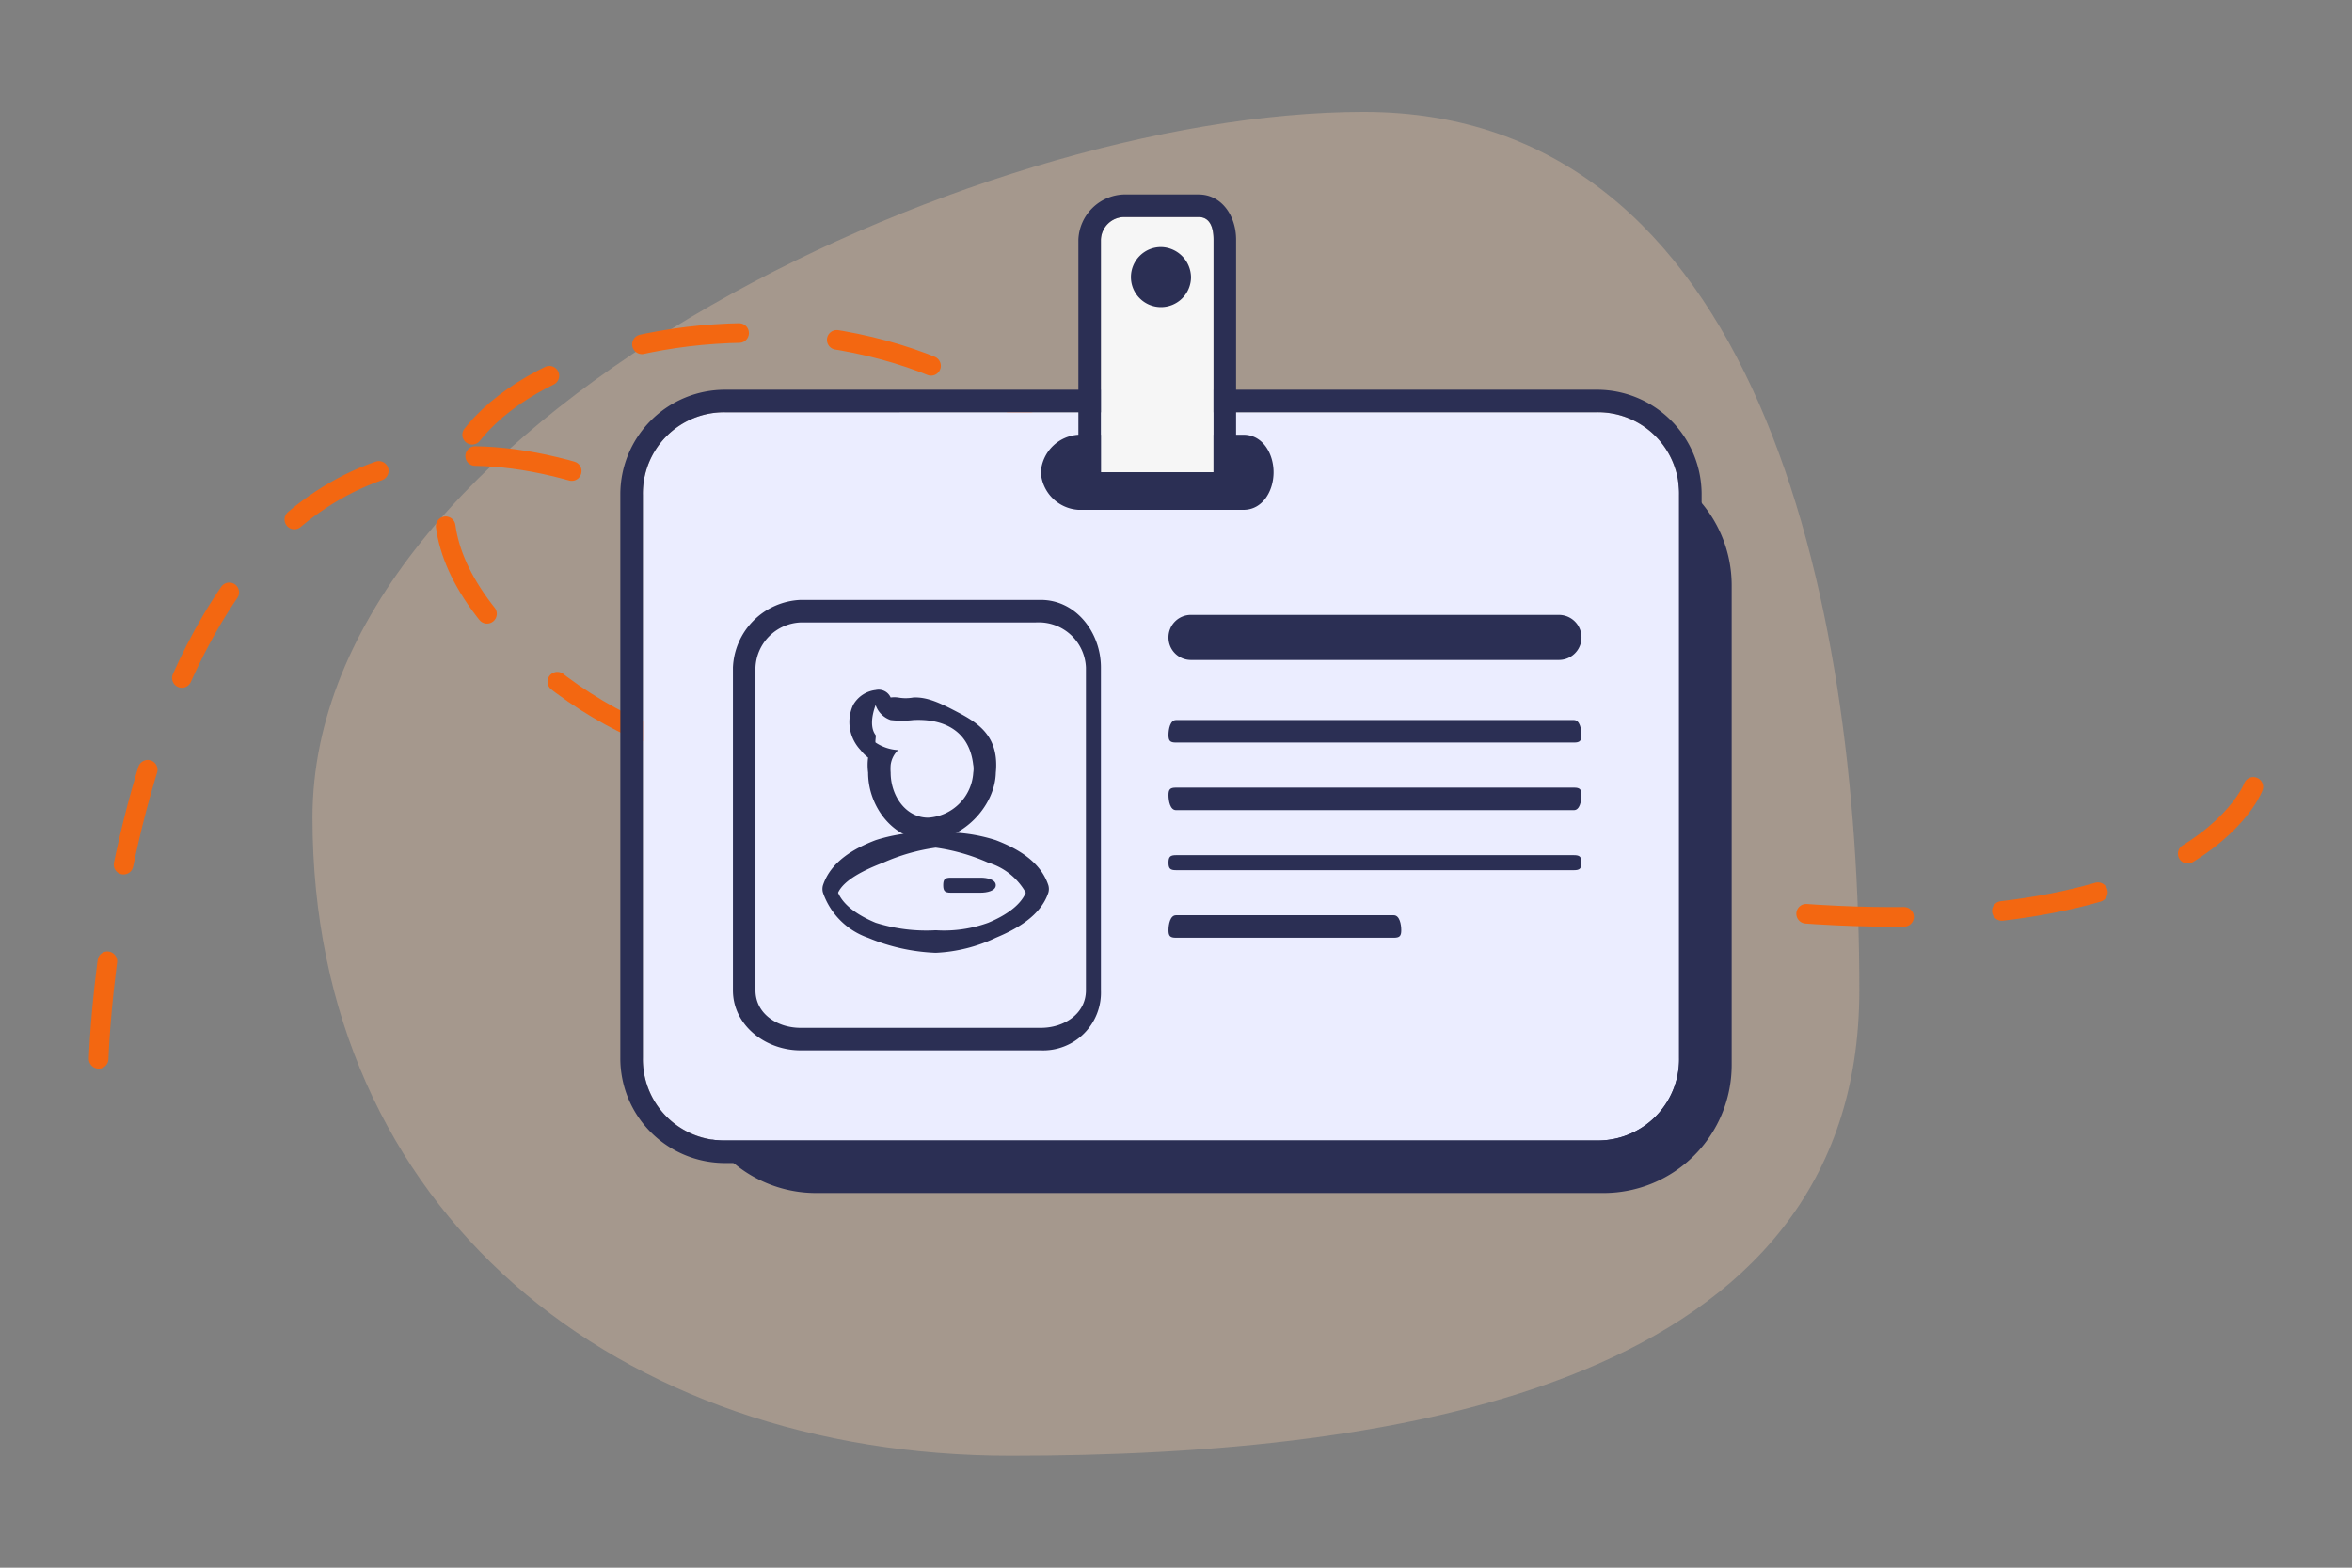 <svg xmlns="http://www.w3.org/2000/svg" xmlns:xlink="http://www.w3.org/1999/xlink" width="240" height="160" viewBox="0 0 240 160">
  <rect x="0" y="0" width="240" height="160" fill="#808080" stroke="none"/>
  <defs>
    <clipPath id="clip-path">
      <rect id="Rectangle_9418" data-name="Rectangle 9418" width="240" height="160" transform="translate(336 281)" fill="#fff"/>
    </clipPath>
  </defs>
  <g id="Mask_Group_190" data-name="Mask Group 190" transform="translate(-336 -281)" clip-path="url(#clip-path)">
    <g id="Group_20398" data-name="Group 20398" transform="translate(346.067 292.423)">
      <path id="Path_73429" data-name="Path 73429" d="M85.946,1.857c40.136,0,50.571,49.512,50.571,89.649s-46.447,47.506-86.584,47.506-71.259-24.993-71.259-65.129S45.809,1.857,85.946,1.857Z" transform="translate(43.143 -1.857)" fill="#fbd0ac" opacity="0.3"/>
      <g id="Group_20385" data-name="Group 20385" transform="translate(0 8.428)">
        <path id="Path_73428" data-name="Path 73428" d="M-20599.184,2814.9s2.309-79.634,54.785-57.705,12.574,40.291-12.42,15.339,22.365-41.229,48.211-25.566,20.678,44.813,71.584,51.862,57.705-11.687,57.705-11.687" transform="translate(20599.184 -2726.686)" fill="none" stroke="#f36711" stroke-linecap="round" stroke-linejoin="round" stroke-width="2" stroke-dasharray="10"/>
        <g id="Student_card" data-name="Student card" transform="translate(53.232 0)">
          <path id="Path_73412" data-name="Path 73412" d="M19.873,55.369A13.074,13.074,0,0,1,32.9,42.344h80.454a13.074,13.074,0,0,1,13.026,13.026v49.039a13.074,13.074,0,0,1-13.026,13.026H32.9a13.074,13.074,0,0,1-13.026-13.026Z" transform="translate(-12.977 -15.525)" fill="#2b2f54"/>
          <path id="Path_73413" data-name="Path 73413" d="M15.928,46.826A8.284,8.284,0,0,1,24.356,38.4h88.882a8.284,8.284,0,0,1,8.429,8.428v57.467a8.284,8.284,0,0,1-8.429,8.429H24.356a8.284,8.284,0,0,1-8.428-8.429Z" transform="translate(-13.629 -16.177)" fill="#ebedff"/>
          <path id="Path_73414" data-name="Path 73414" d="M24.551,36.3h88.882a10.677,10.677,0,0,1,10.727,10.727v57.467a10.677,10.677,0,0,1-10.727,10.727H24.551a10.677,10.677,0,0,1-10.727-10.727V47.022A10.677,10.677,0,0,1,24.551,36.3Zm0,2.3a8.284,8.284,0,0,0-8.428,8.428v57.467a8.284,8.284,0,0,0,8.428,8.428h88.882a8.284,8.284,0,0,0,8.428-8.428V47.022a8.284,8.284,0,0,0-8.428-8.428Z" transform="translate(-13.824 -16.373)" fill="#2b2f54" fill-rule="evenodd"/>
          <path id="Path_73415" data-name="Path 73415" d="M51.816,44.116a4.089,4.089,0,0,1,3.831-3.831H72.5c1.935,0,3.065,1.9,3.065,3.831s-1.13,3.831-3.065,3.831H55.648A4.089,4.089,0,0,1,51.816,44.116Z" transform="translate(-8.908 -15.766)" fill="#2b2f54"/>
          <path id="Path_73416" data-name="Path 73416" d="M30.841,55.392H55.361c3.578,0,6.13,3.318,6.13,6.9V95.236a5.9,5.9,0,0,1-6.13,6.13H30.841c-3.579,0-6.9-2.551-6.9-6.13V62.288A7.213,7.213,0,0,1,30.841,55.392Zm0,2.3a4.809,4.809,0,0,0-4.6,4.6V95.236c0,2.386,2.212,3.831,4.6,3.831H55.361c2.386,0,4.6-1.446,4.6-3.831V62.288a4.809,4.809,0,0,0-4.6-4.6Z" transform="translate(-12.451 -14.016)" fill="#2b2f54" fill-rule="evenodd"/>
          <path id="Path_73417" data-name="Path 73417" d="M33.8,82.817c.588,1.372,2.174,2.374,3.831,3.065a17.138,17.138,0,0,0,6.13.766,13.226,13.226,0,0,0,5.364-.766c1.658-.691,3.243-1.693,3.831-3.065a6.535,6.535,0,0,0-3.831-3.065,19.99,19.99,0,0,0-5.364-1.532A19.991,19.991,0,0,0,38.4,79.752C36.517,80.475,34.4,81.5,33.8,82.817Zm3.831-5.364a16.759,16.759,0,0,1,6.13-.766,16.759,16.759,0,0,1,6.13.766c2.2.846,4.553,2.166,5.364,4.6a1.351,1.351,0,0,1,0,.766c-.787,2.362-3.246,3.715-5.364,4.6a15.947,15.947,0,0,1-6.13,1.532,19.742,19.742,0,0,1-6.9-1.532,7.465,7.465,0,0,1-4.6-4.6,1.353,1.353,0,0,1,0-.766C33.079,79.619,35.432,78.3,37.632,77.453Z" transform="translate(-11.581 -11.558)" fill="#2b2f54" fill-rule="evenodd"/>
          <path id="Path_73418" data-name="Path 73418" d="M38.667,64.474a1.34,1.34,0,0,0-1.532-.766,3.04,3.04,0,0,0-2.3,1.532,4.162,4.162,0,0,0,.766,4.6,3.947,3.947,0,0,0,.766.766,5.832,5.832,0,0,0,0,1.532c0,3.516,2.614,6.9,6.13,6.9,3.474,0,6.829-3.438,6.9-6.9a7.192,7.192,0,0,0,0-1.532c-.282-2.506-2-3.641-3.831-4.6-1.659-.867-3.09-1.616-4.6-1.532a4.328,4.328,0,0,1-1.532,0A2.758,2.758,0,0,0,38.667,64.474Zm8.428,6.9c-.412-3.762-3.347-4.752-6.13-4.6a9.974,9.974,0,0,1-2.3,0,2.444,2.444,0,0,1-1.532-1.532c-.484,1.319-.492,2.431,0,3.065.063.081-.073.694,0,.766a4.573,4.573,0,0,0,2.3.766,2.541,2.541,0,0,0-.766,1.532,5.174,5.174,0,0,0,0,.766c0,2.323,1.508,4.6,3.831,4.6a4.905,4.905,0,0,0,4.6-4.6A2.422,2.422,0,0,0,47.1,71.37Z" transform="translate(-11.083 -13.136)" fill="#2b2f54" fill-rule="evenodd"/>
          <path id="Path_73419" data-name="Path 73419" d="M43.107,81.54c0-.6.17-.766.766-.766h3.065c.6,0,1.532.17,1.532.766s-.936.766-1.532.766H43.874C43.277,82.306,43.107,82.136,43.107,81.54Z" transform="translate(-10.159 -11.047)" fill="#2b2f54" fill-rule="evenodd"/>
          <path id="Path_73420" data-name="Path 73420" d="M63.625,85.512c0-.6.17-1.532.766-1.532H86.612c.6,0,.766.936.766,1.532s-.17.766-.766.766H64.391C63.795,86.278,63.625,86.108,63.625,85.512Z" transform="translate(-7.691 -10.421)" fill="#2b2f54" fill-rule="evenodd"/>
          <path id="Path_73421" data-name="Path 73421" d="M63.625,79.48c0-.6.17-.766.766-.766H105c.6,0,.766.17.766.766s-.169.766-.766.766H64.391C63.795,80.246,63.625,80.077,63.625,79.48Z" transform="translate(-7.691 -11.286)" fill="#2b2f54" fill-rule="evenodd"/>
          <path id="Path_73422" data-name="Path 73422" d="M63.625,73.22c0-.6.17-.766.766-.766H105c.6,0,.766.17.766.766s-.169,1.532-.766,1.532H64.391C63.795,74.752,63.625,73.816,63.625,73.22Z" transform="translate(-7.691 -11.921)" fill="#2b2f54" fill-rule="evenodd"/>
          <path id="Path_73423" data-name="Path 73423" d="M63.625,67.725c0-.6.17-1.532.766-1.532H105c.6,0,.766.936.766,1.532s-.171.766-.766.766H64.391C63.795,68.491,63.625,68.322,63.625,67.725Z" transform="translate(-7.691 -12.557)" fill="#2b2f54" fill-rule="evenodd"/>
          <path id="Path_73424" data-name="Path 73424" d="M63.541,59.136a2.285,2.285,0,0,1,2.3-2.3h37.545a2.3,2.3,0,1,1,0,4.6H65.84A2.285,2.285,0,0,1,63.541,59.136Z" transform="translate(-7.607 -13.929)" fill="#2b2f54"/>
          <path id="Path_73425" data-name="Path 73425" d="M57.281,22.872a2.4,2.4,0,0,1,2.3-2.3h7.662c1.193,0,1.532,1.106,1.532,2.3V46.625H57.281Z" transform="translate(-8.242 -18.275)" fill="#f6f6f6"/>
          <path id="Path_73426" data-name="Path 73426" d="M71.269,48.353H55.178V23.068a4.809,4.809,0,0,1,4.6-4.6h7.662c2.386,0,3.831,2.212,3.831,4.6ZM59.775,20.769a2.4,2.4,0,0,0-2.3,2.3V46.821H68.97V23.068c0-1.193-.34-2.3-1.532-2.3Z" transform="translate(-8.438 -18.47)" fill="#2b2f54" fill-rule="evenodd"/>
          <path id="Path_73427" data-name="Path 73427" d="M66.233,26.482a3.065,3.065,0,1,1-3.065-3.065A3.121,3.121,0,0,1,66.233,26.482Z" transform="translate(-8 -18.054)" fill="#2b2f54"/>
        </g>
      </g>
    </g>
  </g>
</svg>
